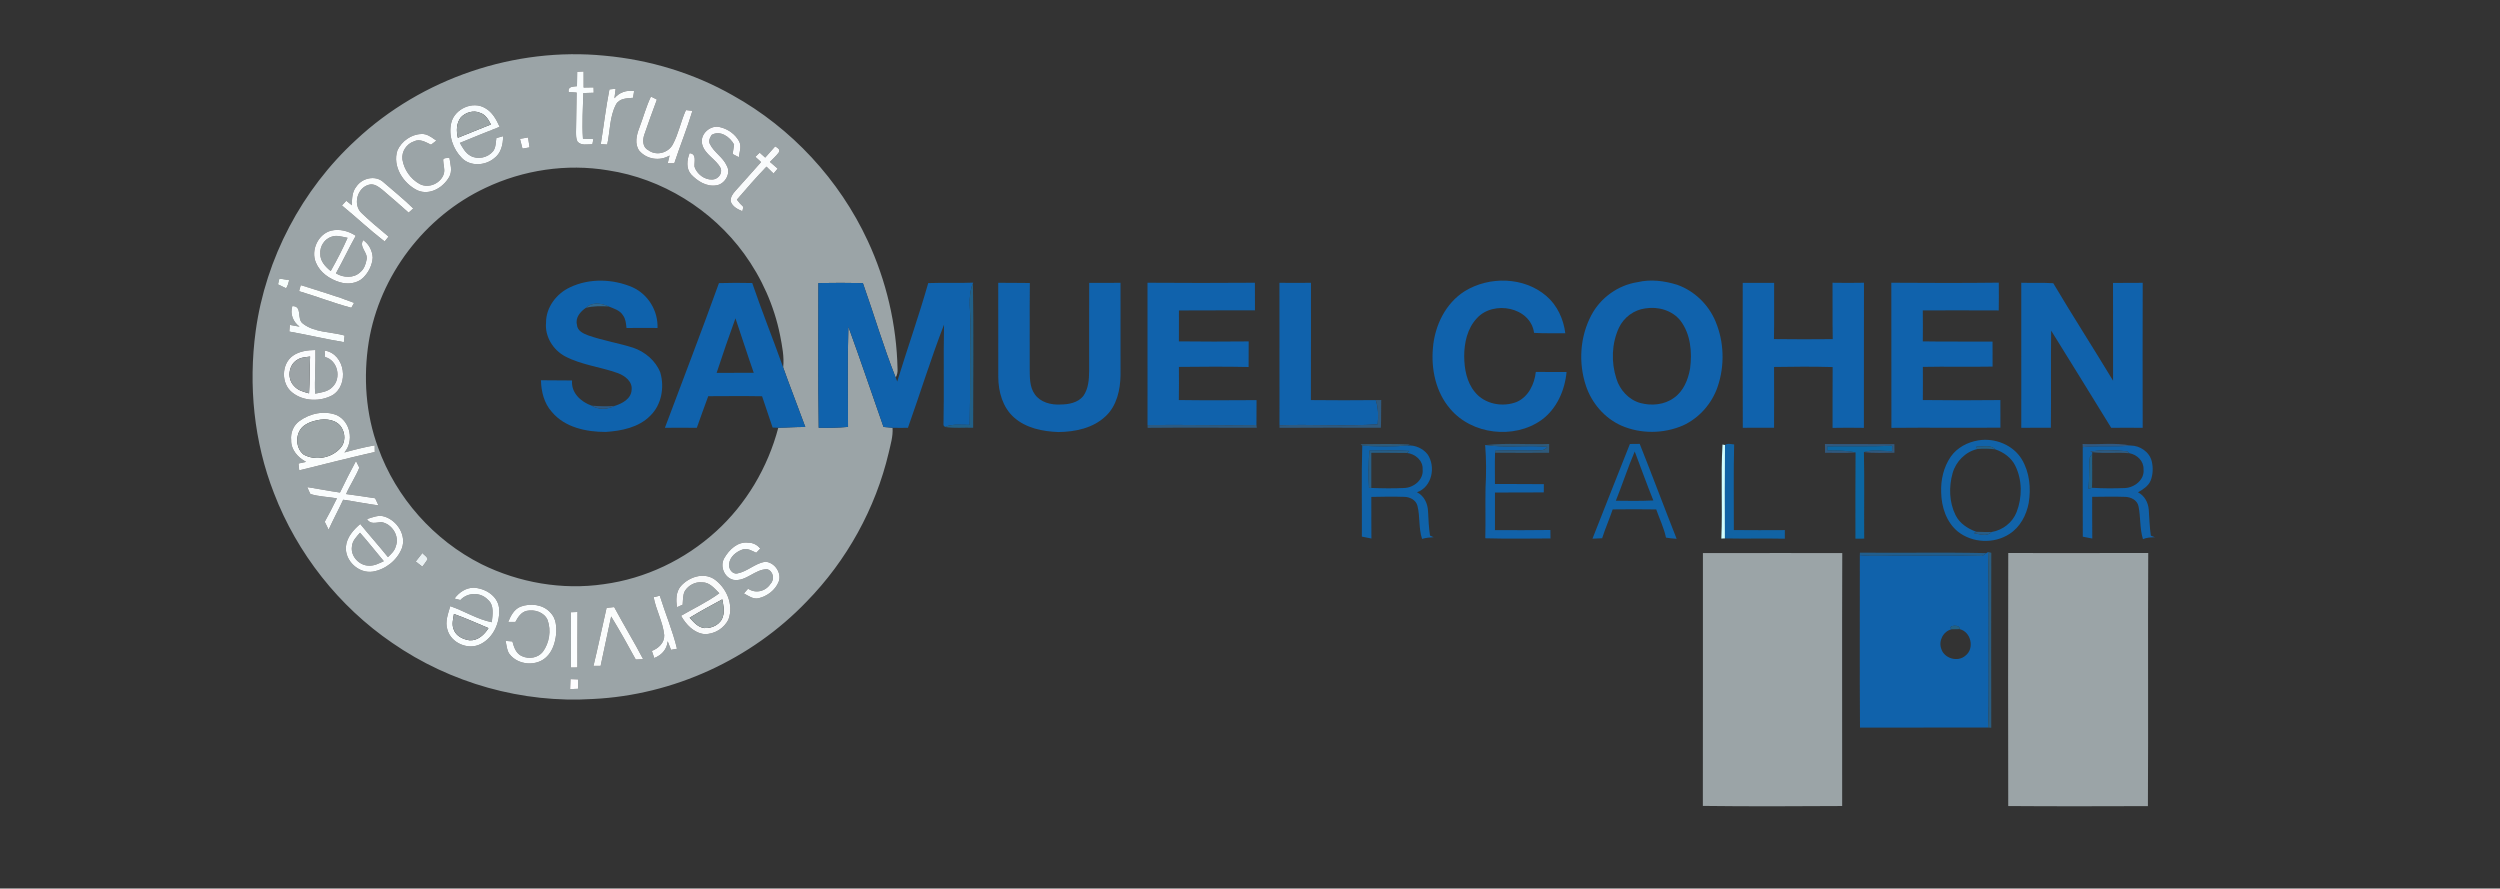 <?xml version="1.0" encoding="UTF-8" ?>
<!DOCTYPE svg PUBLIC "-//W3C//DTD SVG 1.1//EN" "http://www.w3.org/Graphics/SVG/1.1/DTD/svg11.dtd">
<svg width="1193pt" height="424pt" viewBox="0 0 1193 424" version="1.1" xmlns="http://www.w3.org/2000/svg">
<rect x="0" y="0" width="1193" height="424" fill="#333333" stroke="none"/>
<g id="#ffffffff">
</g>
<g id="#9ba4a7ff">
<path fill="#9ba4a7" opacity="1.00" d=" M 169.83 66.83 C 201.33 37.36 245.67 22.33 288.60 26.58 C 309.97 28.54 330.99 34.88 349.66 45.50 C 377.72 61.09 400.55 85.79 414.07 114.89 C 422.98 134.02 427.87 154.99 428.31 176.09 C 428.42 177.53 428.13 178.90 427.43 180.18 C 421.53 165.41 417.09 150.09 411.77 135.09 C 404.69 134.94 397.61 134.95 390.53 135.08 C 390.58 158.10 390.30 181.12 390.69 204.13 C 395.35 204.24 400.03 204.15 404.68 203.72 C 404.69 187.79 404.35 171.85 404.86 155.93 C 410.64 171.79 416.02 187.80 421.61 203.74 C 423.04 203.88 424.47 204.03 425.92 204.13 C 426.22 208.22 424.96 212.15 424.08 216.09 C 417.79 242.70 404.08 267.49 384.97 287.03 C 358.51 314.66 321.29 331.69 283.06 333.55 C 249.31 335.69 214.95 326.02 187.15 306.77 C 161.70 289.37 141.77 264.10 130.73 235.31 C 121.16 210.83 118.49 183.91 122.02 157.93 C 126.79 123.25 144.07 90.51 169.83 66.83 M 275.44 34.26 C 275.43 36.55 275.39 38.84 275.34 41.12 C 273.44 41.39 270.87 41.17 271.35 43.90 C 272.31 43.97 274.22 44.11 275.17 44.18 C 275.07 50.45 275.01 56.72 274.88 62.99 C 274.90 64.51 274.84 66.13 275.54 67.53 C 277.33 69.63 280.30 68.82 282.69 68.83 C 282.81 68.21 283.04 66.98 283.16 66.36 C 281.50 66.31 279.84 66.26 278.19 66.19 C 277.68 58.93 278.20 51.67 278.36 44.41 C 280.01 44.36 281.67 44.31 283.33 44.26 C 283.31 43.62 283.27 42.33 283.26 41.69 C 281.67 41.71 280.09 41.74 278.51 41.77 C 278.54 39.21 278.54 36.66 278.50 34.10 C 277.74 34.14 276.21 34.22 275.44 34.26 M 290.82 42.66 C 289.10 51.31 288.10 60.09 286.69 68.79 C 287.46 68.83 289.00 68.93 289.77 68.98 C 291.15 62.67 290.88 55.83 293.89 49.99 C 295.44 46.88 299.10 46.93 302.08 46.67 C 302.21 45.87 302.47 44.27 302.60 43.47 C 299.00 42.89 295.51 44.05 293.20 46.91 C 293.40 45.39 293.60 43.87 293.79 42.35 C 293.05 42.42 291.56 42.58 290.82 42.66 M 305.04 61.10 C 303.73 64.51 302.72 68.76 305.08 71.96 C 308.64 76.07 314.83 77.01 319.52 74.21 C 319.30 75.13 318.85 76.98 318.63 77.91 C 319.42 77.91 320.99 77.92 321.77 77.92 C 324.54 69.53 327.89 61.34 330.43 52.88 C 329.65 52.79 328.10 52.61 327.32 52.53 C 324.88 57.89 323.81 63.83 321.00 69.03 C 318.74 73.06 313.07 74.52 309.33 71.62 C 306.63 70.32 306.60 66.85 307.43 64.37 C 309.33 58.71 311.43 53.12 313.48 47.52 C 312.77 47.16 311.34 46.44 310.63 46.08 C 308.30 50.90 306.97 56.12 305.04 61.10 M 215.36 58.53 C 213.89 64.54 216.10 71.10 220.41 75.42 C 224.40 79.48 231.40 79.11 235.66 75.65 C 239.09 73.29 240.11 68.92 240.07 64.98 C 239.00 65.28 237.93 65.57 236.87 65.88 C 236.54 68.00 236.66 70.39 235.29 72.18 C 232.76 75.25 227.99 76.33 224.49 74.33 C 222.08 73.01 220.77 70.48 219.45 68.19 C 225.78 65.63 232.06 62.97 238.43 60.52 C 236.88 57.09 234.96 53.48 231.54 51.60 C 225.64 48.00 216.98 51.92 215.36 58.53 M 335.11 68.98 C 336.39 73.80 341.67 75.90 343.85 80.19 C 344.96 82.85 342.55 85.65 339.86 85.68 C 336.18 85.83 332.56 83.05 331.43 79.59 C 331.22 77.17 332.58 73.44 329.07 73.08 C 327.79 76.31 327.33 80.38 329.77 83.20 C 332.82 86.46 337.25 89.26 341.90 88.44 C 345.91 87.87 348.93 82.78 346.83 79.12 C 345.06 75.06 340.82 72.82 338.87 68.90 C 337.89 67.39 338.78 65.68 339.63 64.36 C 343.72 62.01 348.34 65.35 350.30 68.97 C 350.07 70.48 349.85 71.99 349.63 73.50 C 350.60 74.01 351.57 74.52 352.55 75.02 C 352.90 72.54 353.98 69.80 352.70 67.41 C 350.88 64.09 347.56 61.67 343.91 60.76 C 339.19 59.19 333.68 64.04 335.11 68.98 M 189.67 71.71 C 187.11 79.33 192.44 87.60 199.26 90.87 C 205.10 93.37 211.47 89.53 214.37 84.44 C 216.01 81.56 214.89 78.23 214.45 75.19 C 213.54 75.61 211.84 75.10 211.47 76.23 C 211.51 78.42 212.36 80.60 211.84 82.78 C 210.49 87.44 204.59 90.15 200.25 87.79 C 195.92 85.44 192.80 80.93 192.03 76.08 C 191.56 72.33 194.01 68.63 197.57 67.46 C 200.36 66.03 203.20 67.89 205.69 69.05 C 206.54 68.41 207.39 67.76 208.24 67.11 C 206.06 65.65 203.83 63.71 201.02 63.95 C 196.23 64.08 191.63 67.39 189.67 71.71 M 248.14 66.25 C 248.54 67.81 248.93 69.36 249.33 70.92 C 250.45 70.72 251.58 70.53 252.71 70.34 C 252.47 68.76 252.23 67.17 251.99 65.59 C 250.70 65.81 249.42 66.03 248.14 66.25 M 365.16 75.20 C 364.27 74.42 363.39 73.63 362.51 72.85 C 361.99 73.34 360.96 74.33 360.44 74.83 C 361.35 75.67 362.26 76.50 363.18 77.34 C 359.14 81.94 355.03 86.47 350.96 91.03 C 349.70 92.42 348.48 94.12 348.68 96.10 C 349.48 98.62 352.01 99.85 354.26 100.81 C 354.38 100.29 354.62 99.26 354.74 98.74 C 353.60 97.68 352.54 96.54 351.64 95.28 C 356.22 89.92 360.89 84.63 365.76 79.52 C 366.88 80.62 368.01 81.72 369.14 82.83 C 369.79 82.04 370.45 81.25 371.11 80.46 C 369.87 79.40 368.64 78.34 367.41 77.27 C 368.85 75.79 370.41 74.41 371.65 72.74 C 372.49 71.20 370.99 70.54 369.91 69.84 C 368.35 71.66 366.76 73.44 365.16 75.20 M 231.63 89.67 C 202.70 103.24 181.17 131.49 175.98 163.05 C 173.30 179.91 174.49 197.54 180.44 213.62 C 189.01 237.53 207.09 257.82 229.77 269.23 C 247.71 278.08 268.33 281.68 288.16 278.77 C 307.99 276.11 326.83 267.12 341.61 253.66 C 356.11 240.54 366.42 223.01 371.40 204.13 C 375.70 204.09 380.00 203.69 384.30 203.77 C 380.68 193.84 376.78 184.00 373.26 174.03 L 373.74 175.33 C 374.28 170.19 373.23 165.10 372.27 160.08 C 369.48 145.99 363.48 132.60 355.04 121.00 C 339.72 99.97 315.89 85.19 290.13 81.28 C 270.39 77.98 249.68 81.09 231.63 89.67 M 170.07 89.01 C 168.00 91.52 167.95 94.86 167.91 97.95 C 167.02 97.23 166.13 96.51 165.24 95.80 C 164.72 96.36 163.70 97.49 163.18 98.05 C 170.05 103.70 176.52 109.81 183.56 115.25 C 184.02 114.66 184.95 113.49 185.41 112.90 C 181.01 109.21 176.56 105.55 172.43 101.56 C 168.35 97.53 170.50 89.59 176.02 88.16 C 178.50 87.40 180.70 89.19 182.52 90.61 C 186.75 94.15 190.86 97.82 194.99 101.47 C 195.55 100.98 196.66 99.98 197.21 99.48 C 192.70 95.04 187.73 91.09 182.97 86.93 C 179.17 83.44 172.82 84.93 170.07 89.01 M 150.73 125.27 C 152.67 130.06 157.31 133.21 162.11 134.67 C 165.93 135.83 170.51 135.35 173.43 132.43 C 175.91 129.91 177.62 126.51 177.85 122.96 C 177.71 119.66 176.07 116.46 173.33 114.58 C 171.15 117.93 175.76 120.51 174.92 123.93 C 174.53 126.14 173.71 128.42 171.92 129.87 C 168.84 132.87 163.78 132.59 160.31 130.43 C 163.61 124.53 166.46 118.40 169.77 112.51 C 166.37 110.23 162.04 109.11 158.00 110.06 C 151.77 111.70 148.23 119.40 150.73 125.27 M 133.32 132.96 C 133.15 133.65 132.82 135.02 132.66 135.70 C 133.95 136.32 135.25 136.95 136.55 137.58 C 137.29 136.39 137.69 135.05 138.01 133.70 C 136.45 133.45 134.88 133.20 133.32 132.96 M 143.52 136.06 C 143.32 136.78 142.92 138.23 142.72 138.95 C 151.08 141.43 159.23 144.64 167.66 146.87 C 167.99 146.28 168.65 145.11 168.98 144.52 C 160.64 141.29 152.03 138.80 143.52 136.06 M 142.96 155.89 C 141.42 155.60 139.87 155.32 138.33 155.04 C 138.26 155.84 138.12 157.43 138.05 158.22 C 146.76 159.76 155.37 161.82 164.09 163.28 C 164.18 162.49 164.35 160.90 164.44 160.11 C 157.87 158.27 150.23 158.78 144.62 154.48 C 141.34 152.25 144.61 146.08 139.51 146.05 C 138.31 149.84 139.84 153.60 142.96 155.89 M 139.73 169.78 C 134.14 173.78 134.10 183.27 139.57 187.40 C 144.89 191.58 152.74 191.75 158.60 188.62 C 166.76 183.73 164.79 168.84 154.92 167.27 C 154.97 168.05 155.07 169.61 155.12 170.38 C 161.17 171.93 163.05 180.48 158.65 184.66 C 156.52 186.96 153.27 187.28 150.37 187.85 C 150.05 180.90 150.70 173.96 150.51 167.02 C 146.78 167.08 142.86 167.57 139.73 169.78 M 142.87 200.93 C 139.99 202.99 138.58 206.56 138.95 210.05 C 138.80 214.63 142.21 218.38 146.05 220.39 C 145.15 220.59 143.34 220.99 142.44 221.19 C 142.53 222.00 142.70 223.64 142.79 224.45 C 154.80 221.50 166.78 218.43 178.84 215.69 C 178.83 214.90 178.81 213.31 178.80 212.52 C 173.92 213.36 169.11 214.59 164.34 215.93 C 169.02 210.54 167.23 201.22 160.78 198.14 C 154.89 195.74 147.88 197.23 142.87 200.93 M 162.23 235.04 C 157.01 234.30 151.84 233.24 146.63 232.44 C 147.10 233.55 147.51 234.70 148.13 235.75 C 152.23 237.01 156.57 237.08 160.78 237.80 C 158.93 241.58 157.00 245.32 154.96 249.00 C 155.58 250.26 156.20 251.52 156.82 252.79 C 158.99 247.95 161.54 243.29 163.77 238.47 C 169.40 239.28 174.98 240.45 180.63 241.17 C 180.10 240.04 179.56 238.90 179.02 237.77 C 174.40 237.08 169.79 236.35 165.16 235.76 C 167.02 231.44 169.72 227.54 171.47 223.17 C 171.08 222.37 170.28 220.77 169.88 219.97 C 167.20 224.92 164.68 229.97 162.23 235.04 M 175.13 247.70 C 176.71 250.37 179.42 249.36 181.90 249.13 C 187.04 249.91 190.84 255.82 188.84 260.77 C 188.32 262.90 186.62 264.37 185.13 265.85 C 180.82 260.49 176.24 255.37 171.90 250.05 C 168.64 252.86 165.43 256.40 165.07 260.91 C 164.55 267.67 171.19 273.79 177.89 272.78 C 183.97 271.77 189.49 267.41 191.76 261.67 C 194.05 255.46 189.57 248.47 183.57 246.54 C 180.71 245.57 177.82 246.84 175.13 247.70 M 345.59 266.38 C 343.39 270.28 345.70 275.82 350.12 276.73 C 356.09 277.58 360.25 271.58 366.10 271.63 C 369.02 272.49 369.76 276.47 367.70 278.59 C 365.38 282.20 360.58 283.40 356.99 280.92 C 356.49 281.48 355.49 282.61 354.99 283.18 C 357.15 284.33 359.39 286.08 362.02 285.48 C 366.13 284.49 369.94 281.65 371.57 277.67 C 373.20 273.39 369.62 268.26 365.13 268.05 C 360.27 268.85 356.62 272.76 351.81 273.66 C 349.32 274.09 347.55 271.23 347.94 269.00 C 348.35 265.68 351.25 263.35 354.22 262.27 C 356.57 261.33 358.81 262.88 360.88 263.79 C 361.36 263.30 362.32 262.30 362.80 261.80 C 361.41 260.02 359.31 258.93 357.04 258.97 C 351.98 258.32 347.89 262.34 345.59 266.38 M 198.38 267.95 C 199.43 268.77 200.48 269.60 201.53 270.43 C 202.40 269.26 203.32 268.13 204.06 266.89 C 203.85 265.56 202.33 264.90 201.57 263.89 C 200.50 265.24 199.44 266.59 198.38 267.95 M 324.83 279.76 C 322.49 282.54 322.59 286.34 323.02 289.74 C 323.93 289.35 324.84 288.96 325.75 288.58 C 325.99 286.37 325.75 283.98 326.85 281.97 C 328.58 279.26 331.82 277.53 335.06 277.89 C 338.60 277.81 340.98 280.83 343.25 283.11 C 337.54 287.28 331.10 290.30 324.99 293.84 C 327.35 298.02 331.06 302.02 336.08 302.60 C 340.84 302.77 345.63 299.85 347.64 295.53 C 350.25 288.53 346.64 280.30 340.65 276.25 C 335.44 273.01 328.61 275.45 324.83 279.76 M 216.89 285.63 C 217.58 285.81 218.98 286.16 219.68 286.34 C 223.19 282.60 229.24 282.46 232.81 286.18 C 235.96 288.86 235.05 293.33 234.69 296.93 C 227.71 295.55 221.57 291.54 214.86 289.26 C 213.84 292.85 212.29 296.66 213.49 300.42 C 215.21 306.89 223.48 310.41 229.39 307.33 C 235.62 304.24 238.84 296.66 238.13 289.95 C 237.32 284.17 231.41 280.70 225.99 280.45 C 222.26 280.48 219.02 282.71 216.89 285.63 M 311.91 284.95 C 313.05 291.13 316.33 296.76 316.97 303.05 C 317.15 306.69 314.23 309.41 311.07 310.61 C 311.45 311.74 311.82 312.88 312.21 314.01 C 315.70 312.66 318.30 309.87 318.62 306.01 C 319.13 307.38 319.67 308.74 320.21 310.11 C 320.92 309.97 322.35 309.70 323.07 309.57 C 320.98 300.94 317.49 292.72 314.85 284.26 C 313.86 284.49 312.88 284.72 311.91 284.95 M 248.37 289.50 C 245.30 290.77 243.69 293.86 242.52 296.78 C 243.38 296.78 245.09 296.79 245.94 296.80 C 247.14 294.55 248.66 292.12 251.33 291.50 C 255.08 290.68 259.73 292.14 261.32 295.90 C 263.09 300.92 262.17 306.76 259.03 311.05 C 256.70 313.97 252.45 314.65 249.13 313.13 C 246.27 311.98 245.24 308.81 244.52 306.09 C 243.71 306.02 242.09 305.90 241.28 305.83 C 241.75 307.90 241.80 310.19 243.03 311.99 C 247.11 317.55 256.37 318.23 261.11 313.17 C 263.76 310.45 264.92 306.60 265.35 302.91 C 265.69 299.24 265.42 295.04 262.64 292.31 C 259.16 288.39 253.09 287.73 248.37 289.50 M 289.46 290.09 C 287.34 299.30 285.43 308.57 283.21 317.77 C 284.34 317.75 285.48 317.74 286.62 317.74 C 288.34 309.89 289.96 302.03 291.64 294.18 C 295.73 300.91 299.62 307.78 303.37 314.72 C 304.55 314.67 305.73 314.62 306.92 314.57 C 302.53 306.15 297.55 298.06 293.09 289.69 C 291.88 289.81 290.67 289.95 289.46 290.09 M 272.37 292.16 C 272.58 300.95 272.42 309.76 272.44 318.56 C 273.46 318.54 274.49 318.53 275.53 318.52 C 275.58 309.69 275.48 300.87 275.59 292.04 C 274.51 292.07 273.44 292.11 272.37 292.16 M 272.24 324.08 C 272.18 325.66 272.12 327.26 272.07 328.85 C 273.34 328.79 274.62 328.74 275.89 328.69 C 275.86 327.19 275.83 325.69 275.81 324.20 C 274.62 324.15 273.43 324.11 272.24 324.08 Z" />
<path fill="#9ba4a7" opacity="1.00" d=" M 167.93 260.89 C 168.07 258.16 170.10 256.14 171.80 254.22 C 175.74 258.61 179.33 263.29 183.15 267.79 C 180.89 268.83 178.55 270.09 175.98 269.93 C 171.44 269.88 167.28 265.48 167.93 260.89 Z" />
<path fill="#9ba4a7" opacity="1.00" d=" M 812.63 263.93 C 834.80 263.87 856.96 263.94 879.13 263.91 C 878.98 304.15 879.11 344.39 879.08 384.63 C 856.92 384.75 834.76 384.87 812.60 384.58 C 812.67 344.36 812.60 304.15 812.63 263.93 Z" />
<path fill="#9ba4a7" opacity="1.00" d=" M 958.34 263.90 C 980.60 263.90 1002.87 263.96 1025.14 263.88 C 1024.92 304.14 1025.22 344.41 1024.98 384.68 C 1002.76 384.75 980.54 384.81 958.33 384.64 C 958.23 344.39 958.27 304.15 958.34 263.90 Z" />
</g>
<g id="#f9fdfeff">
<path fill="#f9fdfe" opacity="1.00" d=" M 275.44 34.26 C 276.21 34.22 277.74 34.14 278.50 34.10 C 278.54 36.66 278.54 39.21 278.51 41.77 C 280.09 41.74 281.67 41.71 283.26 41.69 C 283.27 42.33 283.31 43.62 283.33 44.26 C 281.67 44.31 280.01 44.36 278.36 44.41 C 278.20 51.67 277.68 58.93 278.19 66.19 C 279.84 66.26 281.50 66.31 283.16 66.36 C 283.04 66.98 282.81 68.21 282.69 68.83 C 280.30 68.82 277.33 69.63 275.54 67.53 C 274.84 66.13 274.90 64.51 274.88 62.99 C 275.01 56.72 275.07 50.45 275.17 44.18 C 274.22 44.11 272.31 43.97 271.35 43.90 C 270.87 41.17 273.44 41.39 275.34 41.12 C 275.39 38.84 275.43 36.55 275.44 34.26 Z" />
<path fill="#f9fdfe" opacity="1.00" d=" M 216.89 285.63 C 219.02 282.71 222.26 280.48 225.99 280.45 C 231.41 280.70 237.32 284.17 238.13 289.95 C 238.84 296.66 235.62 304.24 229.39 307.33 C 223.48 310.41 215.21 306.89 213.49 300.42 C 212.29 296.66 213.84 292.85 214.86 289.26 C 221.57 291.54 227.71 295.55 234.69 296.93 C 235.05 293.33 235.96 288.86 232.81 286.18 C 229.24 282.46 223.19 282.60 219.68 286.34 C 218.98 286.16 217.58 285.81 216.89 285.63 M 216.62 292.98 C 216.24 295.43 215.48 298.06 216.54 300.45 C 217.64 303.58 221.04 305.12 224.11 305.56 C 228.04 305.76 231.16 302.87 233.09 299.73 C 227.62 297.43 222.20 294.99 216.62 292.98 Z" />
</g>
<g id="#fafdfdff">
<path fill="#fafdfd" opacity="1.00" d=" M 290.82 42.66 C 291.56 42.58 293.05 42.42 293.79 42.35 C 293.60 43.87 293.40 45.39 293.20 46.91 C 295.51 44.05 299.00 42.89 302.60 43.47 C 302.47 44.27 302.21 45.87 302.08 46.67 C 299.10 46.93 295.44 46.88 293.89 49.99 C 290.88 55.83 291.15 62.67 289.77 68.98 C 289.00 68.93 287.46 68.83 286.69 68.79 C 288.10 60.09 289.10 51.31 290.82 42.66 Z" />
<path fill="#fafdfd" opacity="1.00" d=" M 142.87 200.93 C 147.88 197.23 154.89 195.74 160.78 198.14 C 167.23 201.22 169.02 210.54 164.34 215.93 C 169.11 214.59 173.92 213.36 178.80 212.52 C 178.81 213.31 178.83 214.90 178.84 215.69 C 166.78 218.43 154.80 221.50 142.79 224.45 C 142.70 223.64 142.53 222.00 142.44 221.19 C 143.34 220.99 145.15 220.59 146.05 220.39 C 142.21 218.38 138.80 214.63 138.95 210.05 C 138.58 206.56 139.99 202.99 142.87 200.93 M 151.44 200.53 C 149.44 200.97 147.43 201.54 145.72 202.69 C 140.85 205.60 140.50 213.52 144.96 216.96 C 150.66 220.04 158.46 218.55 162.63 213.59 C 164.88 210.89 164.79 206.89 162.96 203.99 C 160.61 200.21 155.43 199.61 151.44 200.53 Z" />
</g>
<g id="#fbfcfdff">
<path fill="#fbfcfd" opacity="1.00" d=" M 305.04 61.10 C 306.97 56.12 308.30 50.90 310.63 46.08 C 311.34 46.44 312.77 47.16 313.48 47.52 C 311.43 53.12 309.33 58.71 307.43 64.37 C 306.60 66.85 306.63 70.32 309.33 71.62 C 313.07 74.52 318.74 73.06 321.00 69.03 C 323.81 63.83 324.88 57.89 327.32 52.53 C 328.10 52.61 329.65 52.79 330.43 52.88 C 327.89 61.34 324.54 69.53 321.77 77.92 C 320.99 77.92 319.42 77.91 318.63 77.91 C 318.85 76.98 319.30 75.13 319.52 74.21 C 314.83 77.01 308.64 76.07 305.08 71.96 C 302.72 68.76 303.73 64.51 305.04 61.10 Z" />
</g>
<g id="#f7fbfdff">
<path fill="#f7fbfd" opacity="1.00" d=" M 215.36 58.53 C 216.98 51.92 225.64 48.00 231.54 51.60 C 234.96 53.48 236.88 57.09 238.43 60.52 C 232.06 62.97 225.78 65.63 219.45 68.19 C 220.77 70.48 222.08 73.01 224.49 74.33 C 227.99 76.33 232.76 75.25 235.29 72.18 C 236.66 70.39 236.54 68.00 236.87 65.88 C 237.93 65.57 239.00 65.28 240.07 64.98 C 240.11 68.92 239.09 73.29 235.66 75.65 C 231.40 79.11 224.40 79.48 220.41 75.42 C 216.10 71.10 213.89 64.54 215.36 58.53 M 219.97 55.95 C 217.75 58.71 217.70 62.45 218.48 65.75 C 223.72 63.58 229.02 61.54 234.27 59.38 C 233.08 57.12 231.70 54.63 229.08 53.85 C 226.00 52.46 222.25 53.61 219.97 55.95 Z" />
</g>
<g id="#9ba4a6ff">
<path fill="#9ba4a6" opacity="1.00" d=" M 219.97 55.95 C 222.25 53.61 226.00 52.46 229.08 53.85 C 231.70 54.63 233.08 57.12 234.27 59.38 C 229.02 61.54 223.72 63.58 218.48 65.75 C 217.70 62.45 217.75 58.71 219.97 55.95 Z" />
<path fill="#9ba4a6" opacity="1.00" d=" M 152.83 121.01 C 152.61 117.58 154.78 114.14 158.06 113.02 C 160.61 112.02 163.31 113.01 165.86 113.48 C 163.47 118.91 160.73 124.17 157.82 129.33 C 155.26 127.29 152.69 124.51 152.83 121.01 Z" />
<path fill="#9ba4a6" opacity="1.00" d=" M 151.44 200.53 C 155.43 199.61 160.61 200.21 162.96 203.99 C 164.79 206.89 164.88 210.89 162.63 213.59 C 158.46 218.55 150.66 220.04 144.96 216.96 C 140.50 213.52 140.85 205.60 145.72 202.69 C 147.43 201.54 149.44 200.97 151.44 200.53 Z" />
</g>
<g id="#fbfcfeff">
<path fill="#fbfcfe" opacity="1.00" d=" M 335.11 68.98 C 333.68 64.04 339.19 59.19 343.91 60.76 C 347.56 61.67 350.88 64.09 352.70 67.41 C 353.98 69.80 352.90 72.54 352.55 75.02 C 351.57 74.52 350.60 74.01 349.63 73.50 C 349.85 71.99 350.07 70.48 350.30 68.97 C 348.34 65.35 343.72 62.01 339.63 64.36 C 338.78 65.68 337.89 67.39 338.87 68.90 C 340.82 72.82 345.06 75.06 346.83 79.12 C 348.93 82.78 345.91 87.87 341.90 88.44 C 337.25 89.26 332.82 86.46 329.77 83.20 C 327.33 80.38 327.79 76.31 329.07 73.08 C 332.58 73.44 331.22 77.17 331.43 79.59 C 332.56 83.05 336.18 85.83 339.86 85.68 C 342.55 85.65 344.96 82.85 343.85 80.19 C 341.67 75.90 336.39 73.80 335.11 68.98 Z" />
</g>
<g id="#fafcfdff">
<path fill="#fafcfd" opacity="1.00" d=" M 189.67 71.71 C 191.63 67.39 196.23 64.08 201.02 63.95 C 203.83 63.71 206.06 65.65 208.24 67.11 C 207.39 67.76 206.54 68.41 205.69 69.05 C 203.20 67.89 200.36 66.03 197.57 67.46 C 194.01 68.63 191.56 72.33 192.03 76.08 C 192.80 80.93 195.92 85.44 200.25 87.79 C 204.59 90.15 210.49 87.44 211.84 82.78 C 212.36 80.60 211.51 78.42 211.47 76.23 C 211.84 75.10 213.54 75.61 214.45 75.19 C 214.89 78.23 216.01 81.56 214.37 84.44 C 211.47 89.53 205.10 93.37 199.26 90.87 C 192.44 87.60 187.11 79.33 189.67 71.71 Z" />
<path fill="#fafcfd" opacity="1.00" d=" M 150.73 125.27 C 148.23 119.40 151.77 111.70 158.00 110.06 C 162.04 109.11 166.37 110.23 169.77 112.51 C 166.46 118.40 163.61 124.53 160.31 130.43 C 163.78 132.59 168.84 132.87 171.92 129.87 C 173.71 128.42 174.53 126.14 174.92 123.93 C 175.76 120.51 171.15 117.93 173.33 114.58 C 176.07 116.46 177.71 119.66 177.85 122.96 C 177.62 126.51 175.91 129.91 173.43 132.43 C 170.51 135.35 165.93 135.83 162.11 134.67 C 157.31 133.21 152.67 130.06 150.73 125.27 M 152.83 121.01 C 152.69 124.51 155.26 127.29 157.82 129.33 C 160.73 124.17 163.47 118.91 165.86 113.48 C 163.31 113.01 160.61 112.02 158.06 113.02 C 154.78 114.14 152.61 117.58 152.83 121.01 Z" />
</g>
<g id="#fcfdffff">
<path fill="#fcfdff" opacity="1.00" d=" M 248.14 66.25 C 249.42 66.03 250.70 65.81 251.99 65.59 C 252.23 67.17 252.47 68.76 252.71 70.34 C 251.58 70.53 250.45 70.72 249.33 70.92 C 248.93 69.36 248.54 67.81 248.14 66.25 Z" />
</g>
<g id="#f9fbfcff">
<path fill="#f9fbfc" opacity="1.00" d=" M 365.16 75.20 C 366.76 73.44 368.35 71.66 369.91 69.84 C 370.99 70.54 372.49 71.20 371.65 72.74 C 370.41 74.41 368.85 75.79 367.41 77.27 C 368.64 78.34 369.87 79.40 371.11 80.46 C 370.45 81.25 369.79 82.04 369.14 82.83 C 368.01 81.72 366.88 80.62 365.76 79.52 C 360.89 84.63 356.22 89.92 351.64 95.28 C 352.54 96.54 353.60 97.68 354.74 98.74 C 354.62 99.26 354.38 100.29 354.26 100.81 C 352.01 99.85 349.48 98.62 348.68 96.10 C 348.48 94.12 349.70 92.42 350.96 91.03 C 355.03 86.47 359.14 81.94 363.18 77.34 C 362.26 76.50 361.35 75.67 360.44 74.83 C 360.96 74.33 361.99 73.34 362.51 72.85 C 363.39 73.63 364.27 74.42 365.16 75.20 Z" />
</g>
<g id="#fbfdfdff">
<path fill="#fbfdfd" opacity="1.00" d=" M 170.07 89.01 C 172.82 84.93 179.17 83.44 182.97 86.93 C 187.73 91.09 192.70 95.04 197.21 99.48 C 196.66 99.98 195.55 100.98 194.99 101.47 C 190.86 97.82 186.75 94.15 182.52 90.61 C 180.70 89.19 178.50 87.40 176.02 88.16 C 170.50 89.59 168.35 97.53 172.43 101.56 C 176.56 105.55 181.01 109.21 185.41 112.90 C 184.95 113.49 184.02 114.66 183.56 115.25 C 176.52 109.81 170.05 103.70 163.18 98.05 C 163.70 97.49 164.72 96.36 165.24 95.80 C 166.13 96.51 167.02 97.23 167.91 97.95 C 167.95 94.86 168.00 91.52 170.07 89.01 Z" />
</g>
<g id="#f6fefcff">
<path fill="#f6fefc" opacity="1.00" d=" M 133.32 132.96 C 134.88 133.20 136.45 133.45 138.01 133.70 C 137.69 135.05 137.29 136.39 136.55 137.58 C 135.25 136.95 133.95 136.32 132.66 135.70 C 132.82 135.02 133.15 133.65 133.32 132.96 Z" />
</g>
<g id="#0f62acff">
<path fill="#0f62ac" opacity="1.00" d=" M 272.02 137.10 C 281.36 132.67 292.54 133.06 301.92 137.12 C 309.34 140.52 314.07 148.36 313.77 156.51 C 308.83 156.49 303.89 156.46 298.96 156.52 C 298.74 154.45 298.59 152.26 297.32 150.52 C 295.85 148.06 292.94 147.26 290.45 146.24 C 286.95 144.63 282.56 143.99 279.55 146.91 C 276.97 148.71 274.48 151.51 275.31 154.91 C 275.45 157.91 278.43 159.22 280.85 160.11 C 287.80 162.52 295.10 163.70 302.11 165.92 C 307.80 167.85 312.90 172.13 315.11 177.80 C 317.14 184.84 315.71 193.13 310.34 198.36 C 304.80 204.00 296.64 205.61 289.05 206.12 C 279.81 206.13 269.59 204.02 263.37 196.60 C 259.64 192.48 258.28 186.90 258.14 181.46 C 263.09 181.51 268.04 181.50 272.99 181.56 C 272.45 187.43 277.20 191.78 282.31 193.57 C 285.69 195.64 289.87 195.41 293.35 193.69 C 296.97 192.55 301.18 190.34 301.41 186.05 C 301.87 182.05 298.21 179.31 294.89 178.07 C 286.65 175.08 277.64 174.21 269.80 170.12 C 263.97 167.07 259.94 160.64 260.57 153.97 C 260.53 146.65 265.56 140.11 272.02 137.10 Z" />
</g>
<g id="#1062acff">
<path fill="#1062ac" opacity="1.00" d=" M 699.00 138.93 C 710.72 131.73 727.25 132.09 737.86 141.20 C 743.13 145.68 746.11 152.27 746.97 159.04 C 742.00 158.97 737.03 159.15 732.06 158.85 C 730.39 146.49 712.61 143.16 704.77 151.86 C 704.75 151.88 704.70 151.94 704.67 151.96 C 700.20 156.78 698.70 163.63 698.72 170.03 C 698.76 176.02 699.89 182.42 703.86 187.14 C 708.48 192.86 717.03 194.45 723.73 191.82 C 729.36 189.39 732.25 183.31 732.89 177.49 C 737.78 177.52 742.67 177.50 747.56 177.53 C 746.74 186.34 742.84 195.17 735.55 200.46 C 722.45 209.72 702.34 207.43 691.99 195.05 C 685.18 187.15 682.86 176.19 683.80 165.99 C 684.66 155.38 689.80 144.71 699.00 138.93 Z" />
<path fill="#1062ac" opacity="1.00" d=" M 781.48 134.64 C 787.70 133.16 794.20 134.01 800.24 135.86 C 808.49 138.74 815.27 145.29 818.63 153.33 C 822.77 163.11 823.09 174.44 819.68 184.49 C 816.94 192.56 810.90 199.47 803.12 203.03 C 793.87 207.03 783.00 207.14 773.73 203.11 C 765.72 199.56 759.59 192.40 756.82 184.14 C 753.16 173.20 753.94 160.70 759.36 150.46 C 763.72 142.12 772.16 136.04 781.48 134.64 M 785.16 147.17 C 779.72 147.85 774.85 151.48 772.54 156.43 C 769.07 163.94 768.80 172.81 771.32 180.64 C 772.95 186.06 777.21 190.77 782.74 192.31 C 788.10 193.75 794.27 193.22 798.83 189.84 C 803.39 186.67 805.58 181.14 806.51 175.85 C 807.53 168.09 806.80 159.50 801.94 153.05 C 798.03 148.09 791.25 146.17 785.16 147.17 Z" />
<path fill="#1062ac" opacity="1.00" d=" M 343.08 135.10 C 348.38 134.95 353.68 134.94 358.97 135.06 C 363.43 148.15 368.59 161.01 373.26 174.03 C 376.78 184.00 380.68 193.84 384.30 203.77 C 380.00 203.69 375.70 204.09 371.40 204.13 C 370.72 204.10 369.37 204.05 368.69 204.03 C 367.02 199.05 365.34 194.07 363.66 189.09 C 355.09 188.94 346.53 189.03 337.97 189.06 C 336.17 194.10 334.26 199.10 332.52 204.16 C 327.44 204.08 322.37 204.09 317.29 204.15 C 325.92 181.14 334.75 158.21 343.08 135.10 M 350.96 151.89 C 347.82 160.52 344.85 169.22 341.97 177.94 C 347.87 177.89 353.78 177.92 359.69 177.89 C 356.65 169.26 353.92 160.54 350.96 151.89 Z" />
<path fill="#1062ac" opacity="1.00" d=" M 390.53 135.08 C 397.61 134.95 404.69 134.94 411.77 135.09 C 417.09 150.09 421.53 165.41 427.43 180.18 C 427.66 180.81 427.91 181.45 428.15 182.09 C 432.96 166.39 438.45 150.88 442.95 135.09 C 450.10 134.82 457.26 135.19 464.41 134.87 L 464.28 135.22 C 461.52 141.80 463.37 149.09 463.06 155.99 C 462.80 171.58 463.08 187.17 462.73 202.76 C 458.79 202.83 454.66 202.12 450.93 203.75 C 450.76 203.54 450.40 203.13 450.23 202.92 C 450.58 186.93 450.15 170.91 450.49 154.92 C 444.22 171.13 439.10 187.76 433.27 204.14 C 430.81 204.14 428.37 204.25 425.92 204.13 C 424.47 204.03 423.04 203.88 421.61 203.74 C 416.02 187.80 410.64 171.79 404.86 155.93 C 404.35 171.85 404.69 187.79 404.68 203.72 C 400.03 204.15 395.35 204.24 390.69 204.13 C 390.30 181.12 390.58 158.10 390.53 135.08 Z" />
<path fill="#1062ac" opacity="1.00" d=" M 476.36 134.95 C 481.39 135.04 486.41 134.93 491.44 135.05 C 491.30 148.68 491.42 162.30 491.38 175.93 C 491.43 180.08 491.27 184.65 493.82 188.18 C 496.52 192.02 501.57 193.28 506.03 193.03 C 509.94 193.02 514.32 192.21 516.92 189.02 C 519.41 185.55 519.71 181.09 519.74 176.97 C 519.76 162.98 519.70 148.99 519.76 135.00 C 524.74 135.01 529.73 134.97 534.71 134.96 C 534.74 149.65 534.73 164.35 534.72 179.05 C 534.60 186.03 532.95 193.62 527.65 198.58 C 521.67 204.32 513.05 206.09 505.02 206.17 C 497.54 205.88 489.59 204.32 483.85 199.17 C 478.49 194.41 476.43 186.98 476.38 180.02 C 476.33 164.99 476.35 149.97 476.36 134.95 Z" />
<path fill="#1062ac" opacity="1.00" d=" M 547.59 134.92 C 564.67 135.06 581.76 135.04 598.84 134.92 C 598.87 139.31 598.85 143.71 598.87 148.10 C 586.77 148.13 574.68 148.07 562.59 148.15 C 562.60 153.06 562.61 157.98 562.57 162.90 C 573.66 163.04 584.77 163.03 595.87 162.92 C 595.85 166.99 595.86 171.06 595.83 175.13 C 584.75 174.90 573.66 174.96 562.57 175.09 C 562.60 180.36 562.64 185.63 562.54 190.90 C 574.90 191.08 587.26 191.01 599.63 190.94 C 599.57 194.90 599.60 198.86 599.57 202.82 C 582.25 203.08 564.92 202.62 547.60 202.83 C 547.59 180.19 547.61 157.56 547.59 134.92 Z" />
<path fill="#1062ac" opacity="1.00" d=" M 610.55 134.95 C 615.56 134.99 620.58 135.04 625.60 134.95 C 625.55 153.61 625.65 172.27 625.55 190.92 C 635.87 191.01 646.19 191.06 656.51 190.93 C 657.79 194.66 657.77 198.62 657.43 202.50 C 641.83 203.47 626.19 202.44 610.57 202.92 C 610.55 180.26 610.59 157.60 610.55 134.95 Z" />
<path fill="#1062ac" opacity="1.00" d=" M 831.63 135.00 C 836.62 135.01 841.62 134.95 846.62 134.99 C 846.53 143.93 846.72 152.87 846.53 161.81 C 855.88 161.95 865.23 161.91 874.58 161.83 C 874.40 152.87 874.58 143.90 874.48 134.93 C 879.48 135.00 884.48 135.05 889.49 134.92 C 889.42 158.00 889.49 181.08 889.45 204.17 C 884.46 204.11 879.48 204.06 874.50 204.18 C 874.53 194.51 874.46 184.84 874.54 175.16 C 865.22 174.89 855.90 174.95 846.58 175.12 C 846.63 184.78 846.61 194.45 846.58 204.12 C 841.60 204.12 836.63 204.08 831.66 204.14 C 831.55 181.09 831.61 158.05 831.63 135.00 Z" />
<path fill="#1062ac" opacity="1.00" d=" M 902.54 134.92 C 919.63 135.02 936.73 135.10 953.82 134.88 C 953.87 139.30 953.87 143.72 953.80 148.14 C 941.72 148.07 929.63 148.11 917.55 148.12 C 917.63 153.04 917.60 157.97 917.56 162.90 C 928.65 163.11 939.75 162.91 950.84 163.01 C 950.85 166.99 950.84 170.96 950.86 174.94 C 939.77 175.14 928.67 174.85 917.58 175.08 C 917.61 180.36 917.63 185.63 917.57 190.90 C 929.91 191.07 942.25 191.04 954.58 190.91 C 954.60 195.30 954.61 199.69 954.60 204.08 C 937.26 204.20 919.92 203.99 902.58 204.17 C 902.51 181.09 902.61 158.01 902.54 134.92 Z" />
<path fill="#1062ac" opacity="1.00" d=" M 964.55 134.93 C 969.64 135.09 974.73 134.83 979.82 135.15 C 989.10 150.80 998.96 166.09 1008.36 181.67 C 1008.34 166.12 1008.39 150.57 1008.33 135.02 C 1013.05 134.96 1017.77 134.99 1022.50 134.96 C 1022.44 158.02 1022.43 181.09 1022.49 204.16 C 1017.48 204.08 1012.47 204.10 1007.47 204.16 C 997.96 188.67 988.41 173.21 978.82 157.78 C 978.58 173.22 978.86 188.67 978.67 204.12 C 973.96 204.11 969.26 204.09 964.56 204.16 C 964.56 181.09 964.56 158.01 964.55 134.93 Z" />
</g>
<g id="#fbfefdff">
<path fill="#fbfefd" opacity="1.00" d=" M 143.52 136.06 C 152.03 138.80 160.64 141.29 168.98 144.52 C 168.65 145.11 167.99 146.28 167.66 146.87 C 159.23 144.64 151.08 141.43 142.72 138.95 C 142.92 138.23 143.32 136.78 143.52 136.06 Z" />
</g>
<g id="#216088ff">
<path fill="#216088" opacity="1.00" d=" M 463.06 155.99 C 463.37 149.09 461.52 141.80 464.28 135.22 C 464.66 158.18 464.41 181.16 464.39 204.12 C 459.91 203.95 455.38 204.47 450.93 203.75 C 454.66 202.12 458.79 202.83 462.73 202.76 C 463.08 187.17 462.80 171.58 463.06 155.99 Z" />
</g>
<g id="#2e6890ff">
<path fill="#2e6890" opacity="1.00" d=" M 279.55 146.91 C 282.56 143.99 286.95 144.63 290.45 146.24 C 286.80 146.06 283.11 145.98 279.55 146.91 Z" />
</g>
<g id="#f8fdfeff">
<path fill="#f8fdfe" opacity="1.00" d=" M 142.96 155.89 C 139.84 153.60 138.31 149.84 139.51 146.05 C 144.61 146.08 141.34 152.25 144.62 154.48 C 150.23 158.78 157.87 158.27 164.44 160.11 C 164.35 160.90 164.18 162.49 164.09 163.28 C 155.37 161.82 146.76 159.76 138.05 158.22 C 138.12 157.43 138.26 155.84 138.33 155.04 C 139.87 155.32 141.42 155.60 142.96 155.89 Z" />
</g>
<g id="#fefffeff">
</g>
<g id="#4e626aff">
<path fill="#4e626a" opacity="1.00" d=" M 704.67 151.96 C 704.70 151.94 704.75 151.88 704.77 151.86 C 704.75 151.88 704.70 151.94 704.67 151.96 Z" />
</g>
<g id="#fafcf9ff">
</g>
<g id="#fafbfdff">
<path fill="#fafbfd" opacity="1.00" d=" M 139.73 169.78 C 142.86 167.57 146.78 167.08 150.51 167.02 C 150.70 173.96 150.05 180.90 150.37 187.85 C 153.27 187.28 156.52 186.96 158.65 184.66 C 163.05 180.48 161.17 171.93 155.12 170.38 C 155.07 169.61 154.97 168.05 154.92 167.27 C 164.79 168.84 166.76 183.73 158.60 188.62 C 152.74 191.75 144.89 191.58 139.57 187.40 C 134.10 183.27 134.14 173.78 139.73 169.78 M 141.76 171.75 C 137.52 174.33 136.91 181.02 140.54 184.39 C 142.33 186.39 145.01 187.01 147.48 187.70 C 147.85 181.86 147.70 176.00 147.98 170.16 C 145.87 170.46 143.58 170.49 141.76 171.75 Z" />
</g>
<g id="#9ca3a6ff">
<path fill="#9ca3a6" opacity="1.00" d=" M 141.76 171.75 C 143.58 170.49 145.87 170.46 147.98 170.16 C 147.70 176.00 147.85 181.86 147.48 187.70 C 145.01 187.01 142.33 186.39 140.54 184.39 C 136.91 181.02 137.52 174.33 141.76 171.75 Z" />
</g>
<g id="#2f5a7fff">
<path fill="#2f5a7f" opacity="1.00" d=" M 656.51 190.93 C 657.16 190.92 658.47 190.90 659.13 190.89 C 659.01 195.30 659.16 199.72 658.96 204.13 C 642.83 204.10 626.70 204.04 610.57 204.16 L 610.57 202.92 C 626.19 202.44 641.83 203.47 657.43 202.50 C 657.77 198.62 657.79 194.66 656.51 190.93 Z" />
</g>
<g id="#2d5a85ff">
<path fill="#2d5a85" opacity="1.00" d=" M 282.31 193.57 C 285.98 193.89 289.67 194.01 293.35 193.69 C 289.87 195.41 285.69 195.64 282.31 193.57 Z" />
</g>
<g id="#2d5a80ff">
<path fill="#2d5a80" opacity="1.00" d=" M 547.60 202.83 C 564.92 202.62 582.25 203.08 599.57 202.82 L 599.75 204.13 C 582.39 204.12 565.02 204.01 547.66 204.17 L 547.60 202.83 Z" />
</g>
<g id="#1163a9ff">
<path fill="#1163a9" opacity="1.00" d=" M 944.10 210.14 C 951.91 208.85 960.66 212.29 964.81 219.20 C 968.54 225.40 969.25 233.01 968.09 240.04 C 967.01 245.87 963.96 251.61 958.85 254.84 C 951.50 259.62 941.19 259.13 934.33 253.70 C 928.83 249.25 926.46 241.92 926.33 235.04 C 926.09 229.06 927.46 222.91 930.89 217.94 C 933.92 213.60 938.94 210.97 944.10 210.14 M 943.16 213.11 L 943.49 214.30 C 937.84 215.65 933.34 220.25 931.78 225.80 C 929.95 232.35 930.13 239.69 933.20 245.85 C 935.15 249.78 939.02 252.30 943.04 253.74 L 941.96 254.43 C 944.70 254.84 948.11 256.31 950.35 253.88 C 955.64 253.03 960.39 249.39 962.33 244.35 C 965.04 237.34 965.06 229.07 961.70 222.27 C 959.82 218.40 956.12 215.77 952.12 214.43 C 949.85 212.02 946.08 213.30 943.16 213.11 Z" />
</g>
<g id="#2f5b79ff">
<path fill="#2f5b79" opacity="1.00" d=" M 649.31 211.98 C 657.11 211.91 664.94 211.72 672.74 212.11 L 671.72 212.61 C 664.53 213.27 657.26 213.13 650.07 212.69 L 649.31 211.98 Z" />
</g>
<g id="#1162aaff">
<path fill="#1162aa" opacity="1.00" d=" M 708.71 212.34 L 709.08 212.39 C 718.79 213.84 728.65 212.28 738.40 213.27 C 737.59 214.39 736.38 214.96 735.01 214.87 C 727.85 215.27 720.68 214.70 713.52 215.10 C 713.50 215.34 713.46 215.81 713.44 216.05 C 713.26 221.01 713.42 225.99 713.39 230.96 C 721.17 231.01 728.95 230.95 736.73 231.04 C 736.71 232.34 736.70 233.65 736.69 234.97 C 728.92 235.07 721.15 234.97 713.39 235.03 C 713.35 241.01 713.38 246.99 713.39 252.97 C 722.21 252.99 731.03 253.06 739.85 252.91 C 739.86 254.25 739.87 255.60 739.89 256.95 C 729.52 257.01 719.14 257.15 708.78 256.87 C 708.98 248.91 708.75 240.95 708.89 233.00 C 709.25 226.12 709.29 219.21 708.71 212.34 Z" />
</g>
<g id="#2e5a7bff">
<path fill="#2e5a7b" opacity="1.00" d=" M 709.08 212.39 C 719.08 211.27 729.21 212.24 739.27 211.87 C 739.24 213.27 739.23 214.67 739.23 216.07 C 730.63 216.09 722.03 216.16 713.44 216.05 C 713.46 215.81 713.50 215.34 713.52 215.10 C 720.68 214.70 727.85 215.27 735.01 214.87 C 736.38 214.96 737.59 214.39 738.40 213.27 C 728.65 212.28 718.79 213.84 709.08 212.39 Z" />
</g>
<g id="#1062a7ff">
<path fill="#1062a7" opacity="1.00" d=" M 777.79 211.87 C 779.34 211.86 780.90 211.84 782.47 211.82 C 788.47 226.87 794.13 242.05 800.09 257.12 C 798.37 257.00 796.69 256.85 795.01 256.55 C 794.03 251.88 791.91 247.57 790.35 243.09 C 783.42 242.98 776.49 242.99 769.57 243.08 C 768.01 247.71 766.02 252.19 764.54 256.85 C 762.99 256.93 761.45 256.99 759.93 257.06 C 765.81 241.97 771.85 226.94 777.79 211.87 M 771.08 238.95 C 777.05 239.05 783.01 239.09 788.98 238.82 C 785.84 231.10 783.07 223.23 780.09 215.45 C 776.80 223.17 774.21 231.16 771.08 238.95 Z" />
</g>
<g id="#d0feffff">
<path fill="#d0feff" opacity="1.00" d=" M 821.98 212.14 L 823.17 212.36 C 823.06 227.22 823.15 242.08 823.14 256.93 C 822.71 256.95 821.85 256.99 821.42 257.01 C 822.06 242.06 821.10 227.07 821.98 212.14 Z" />
</g>
<g id="#1163a4ff">
<path fill="#1163a4" opacity="1.00" d=" M 823.17 212.36 C 824.41 211.41 826.11 211.99 827.54 212.08 C 827.17 225.69 827.46 239.32 827.39 252.94 C 835.50 253.04 843.61 252.99 851.73 252.96 C 851.72 254.33 851.71 255.70 851.72 257.07 C 842.19 256.87 832.66 257.14 823.14 256.93 C 823.15 242.08 823.06 227.22 823.17 212.36 Z" />
</g>
<g id="#31587dff">
<path fill="#31587d" opacity="1.00" d=" M 870.86 211.87 C 881.90 212.00 892.95 211.85 904.00 211.94 C 903.99 213.30 904.00 214.68 904.03 216.05 C 899.17 216.00 894.28 216.43 889.46 215.72 C 893.82 214.33 898.43 215.22 902.90 215.35 C 902.92 214.47 902.94 213.60 902.98 212.72 C 892.65 213.19 882.29 212.89 871.95 213.02 C 871.97 213.50 871.99 214.44 872.00 214.92 C 876.50 215.01 881.05 214.87 885.47 215.91 C 880.62 216.30 875.76 216.02 870.91 216.07 C 870.88 214.67 870.87 213.27 870.86 211.87 Z" />
</g>
<g id="#305880ff">
<path fill="#305880" opacity="1.00" d=" M 993.80 211.87 C 1001.45 212.27 1009.28 211.12 1016.82 212.61 C 1009.19 213.45 1001.51 212.51 993.88 213.39 C 993.86 213.01 993.82 212.25 993.80 211.87 Z" />
</g>
<g id="#1161a8ff">
<path fill="#1161a8" opacity="1.00" d=" M 1016.82 212.61 C 1021.24 212.64 1025.71 215.68 1026.80 220.08 C 1027.53 223.13 1027.43 226.46 1026.26 229.39 C 1025.15 232.03 1022.60 233.56 1020.25 234.95 C 1023.35 236.48 1025.07 239.74 1025.38 243.11 C 1025.69 247.28 1025.76 251.48 1026.39 255.62 C 1026.87 255.81 1027.83 256.19 1028.31 256.37 C 1026.37 256.44 1024.40 256.48 1022.61 257.28 C 1021.05 252.17 1021.56 246.75 1020.49 241.57 C 1019.88 238.61 1016.83 237.15 1014.06 237.10 C 1008.83 236.91 1003.60 237.04 998.38 237.09 C 998.45 243.72 998.31 250.36 998.44 256.99 C 996.92 256.69 995.40 256.40 993.91 256.11 C 993.83 241.87 993.90 227.63 993.88 213.39 C 1001.51 212.51 1009.19 213.45 1016.82 212.61 M 997.42 215.57 L 998.41 215.78 L 998.40 216.68 C 998.12 217.05 997.56 217.78 997.28 218.15 C 996.70 223.15 997.18 228.22 996.57 233.23 C 997.00 233.12 997.86 232.89 998.30 232.77 C 1003.54 233.11 1008.81 233.10 1014.07 232.89 C 1018.64 232.67 1023.44 228.90 1022.89 223.95 C 1023.06 220.06 1019.87 216.99 1016.23 216.29 C 1015.90 216.05 1015.26 215.57 1014.93 215.32 C 1009.12 214.85 1003.17 214.40 997.42 215.57 Z" />
</g>
<g id="#1062a8ff">
<path fill="#1062a8" opacity="1.00" d=" M 650.07 212.69 C 657.26 213.13 664.53 213.27 671.72 212.61 C 675.30 212.31 679.04 213.99 681.25 216.82 C 685.27 222.76 683.37 232.37 676.18 234.92 C 679.60 236.55 681.30 240.30 681.46 243.94 C 681.65 247.83 681.81 251.72 682.40 255.57 C 682.84 255.77 683.70 256.16 684.14 256.36 C 682.26 256.45 680.40 256.62 678.61 257.16 C 676.91 252.05 677.71 246.55 676.41 241.38 C 675.71 238.61 672.86 237.16 670.19 237.10 C 664.92 236.93 659.65 237.00 654.39 237.13 C 654.42 243.74 654.36 250.36 654.44 256.98 C 652.91 256.67 651.39 256.37 649.88 256.07 C 649.99 241.61 649.63 227.14 650.07 212.69 M 653.45 215.07 C 653.07 220.97 652.92 226.89 653.28 232.80 L 654.39 232.85 C 659.63 233.05 664.89 233.12 670.13 232.87 C 674.70 232.70 679.40 228.89 678.88 224.00 C 679.13 219.77 675.33 216.55 671.37 216.16 L 672.56 215.19 C 666.19 214.83 659.81 215.01 653.45 215.07 Z" />
</g>
<g id="#0c66a2ff">
<path fill="#0c66a2" opacity="1.00" d=" M 871.95 213.02 C 882.29 212.89 892.65 213.19 902.98 212.72 C 902.94 213.60 902.92 214.47 902.90 215.35 C 898.43 215.22 893.82 214.33 889.46 215.72 C 889.77 229.48 889.48 243.26 889.60 257.03 C 888.19 257.04 886.79 257.05 885.41 257.06 C 885.42 243.34 885.33 229.63 885.47 215.91 C 881.05 214.87 876.50 215.01 872.00 214.92 C 871.99 214.44 871.97 213.50 871.95 213.02 Z" />
</g>
<g id="#226086ff">
<path fill="#226086" opacity="1.00" d=" M 943.16 213.11 C 946.08 213.30 949.85 212.02 952.12 214.43 C 949.25 214.10 946.36 213.98 943.49 214.30 L 943.16 213.11 Z" />
</g>
<g id="#fefefdff">
</g>
<g id="#275e86ff">
<path fill="#275e86" opacity="1.00" d=" M 653.45 215.07 C 659.81 215.01 666.19 214.83 672.56 215.19 L 671.37 216.16 C 665.70 216.08 660.05 216.08 654.39 216.08 C 654.39 221.67 654.42 227.26 654.39 232.85 L 653.28 232.80 C 652.92 226.89 653.07 220.97 653.45 215.07 Z" />
</g>
<g id="#2e5b81ff">
<path fill="#2e5b81" opacity="1.00" d=" M 997.42 215.57 C 1003.17 214.40 1009.12 214.85 1014.93 215.32 C 1015.26 215.57 1015.90 216.05 1016.23 216.29 C 1010.30 215.73 1004.32 216.53 998.41 215.78 L 997.42 215.57 Z" />
</g>
<g id="#fdfefdff">
</g>
<g id="#fcfdfbff">
</g>
<g id="#fdfefcff">
</g>
<g id="#226187ff">
<path fill="#226187" opacity="1.00" d=" M 997.28 218.15 C 997.56 217.78 998.12 217.05 998.40 216.68 C 998.29 222.04 998.55 227.41 998.30 232.77 C 997.86 232.89 997.00 233.12 996.57 233.23 C 997.18 228.22 996.70 223.15 997.28 218.15 Z" />
</g>
<g id="#f9fcfdff">
<path fill="#f9fcfd" opacity="1.00" d=" M 162.23 235.04 C 164.68 229.97 167.20 224.92 169.88 219.97 C 170.28 220.77 171.08 222.37 171.47 223.17 C 169.72 227.54 167.02 231.44 165.16 235.76 C 169.79 236.35 174.40 237.08 179.02 237.77 C 179.56 238.90 180.10 240.04 180.63 241.17 C 174.98 240.45 169.40 239.28 163.77 238.47 C 161.54 243.29 158.99 247.95 156.82 252.79 C 156.20 251.52 155.58 250.26 154.96 249.00 C 157.00 245.32 158.93 241.58 160.78 237.80 C 156.57 237.08 152.23 237.01 148.13 235.75 C 147.51 234.70 147.10 233.55 146.63 232.44 C 151.84 233.24 157.01 234.30 162.23 235.04 Z" />
</g>
<g id="#fafdfeff">
<path fill="#fafdfe" opacity="1.00" d=" M 175.13 247.70 C 177.82 246.84 180.71 245.57 183.57 246.54 C 189.57 248.47 194.05 255.46 191.76 261.67 C 189.49 267.41 183.97 271.77 177.89 272.78 C 171.19 273.79 164.55 267.67 165.07 260.91 C 165.43 256.40 168.64 252.86 171.90 250.05 C 176.24 255.37 180.82 260.49 185.13 265.85 C 186.62 264.37 188.32 262.90 188.84 260.77 C 190.84 255.82 187.04 249.91 181.90 249.13 C 179.42 249.36 176.71 250.37 175.13 247.70 M 167.93 260.89 C 167.28 265.48 171.44 269.88 175.98 269.93 C 178.55 270.09 180.89 268.83 183.15 267.79 C 179.33 263.29 175.74 258.61 171.80 254.22 C 170.10 256.14 168.07 258.16 167.93 260.89 Z" />
<path fill="#fafdfe" opacity="1.00" d=" M 345.59 266.38 C 347.89 262.34 351.98 258.32 357.04 258.97 C 359.31 258.93 361.41 260.02 362.80 261.80 C 362.32 262.30 361.36 263.30 360.88 263.79 C 358.81 262.88 356.57 261.33 354.22 262.27 C 351.25 263.35 348.35 265.68 347.94 269.00 C 347.55 271.23 349.32 274.09 351.81 273.66 C 356.62 272.76 360.27 268.85 365.13 268.05 C 369.62 268.26 373.20 273.39 371.57 277.67 C 369.94 281.65 366.13 284.49 362.02 285.48 C 359.39 286.08 357.15 284.33 354.99 283.18 C 355.49 282.61 356.49 281.48 356.99 280.92 C 360.58 283.40 365.38 282.20 367.70 278.59 C 369.76 276.47 369.02 272.49 366.10 271.63 C 360.25 271.58 356.09 277.58 350.12 276.73 C 345.70 275.82 343.39 270.28 345.59 266.38 Z" />
<path fill="#fafdfe" opacity="1.00" d=" M 248.37 289.50 C 253.09 287.73 259.16 288.39 262.64 292.31 C 265.42 295.04 265.69 299.24 265.35 302.91 C 264.92 306.60 263.76 310.45 261.11 313.17 C 256.37 318.23 247.11 317.55 243.03 311.99 C 241.80 310.19 241.75 307.90 241.28 305.83 C 242.09 305.90 243.71 306.02 244.52 306.09 C 245.24 308.81 246.27 311.98 249.13 313.13 C 252.45 314.65 256.70 313.97 259.03 311.05 C 262.17 306.76 263.09 300.92 261.32 295.90 C 259.73 292.14 255.08 290.68 251.33 291.50 C 248.66 292.12 247.14 294.55 245.94 296.80 C 245.09 296.79 243.38 296.78 242.52 296.78 C 243.69 293.86 245.30 290.77 248.37 289.50 Z" />
</g>
<g id="#275d88ff">
<path fill="#275d88" opacity="1.00" d=" M 943.04 253.74 C 945.47 253.83 947.90 253.93 950.35 253.88 C 948.11 256.31 944.70 254.84 941.96 254.43 L 943.04 253.74 Z" />
</g>
<g id="#e9f0f2ff">
<path fill="#e9f0f2" opacity="1.00" d=" M 198.38 267.95 C 199.44 266.59 200.50 265.24 201.57 263.89 C 202.33 264.90 203.85 265.56 204.06 266.89 C 203.32 268.13 202.40 269.26 201.53 270.43 C 200.48 269.60 199.43 268.77 198.38 267.95 Z" />
</g>
<g id="#225e8cff">
<path fill="#225e8c" opacity="1.00" d=" M 887.55 263.72 C 907.67 263.93 927.80 263.49 947.91 263.95 C 947.42 264.29 946.45 264.98 945.96 265.33 C 933.64 264.92 921.30 265.21 908.98 265.11 C 901.82 264.97 894.65 265.69 887.51 264.92 L 887.55 263.72 Z" />
</g>
<g id="#1062abff">
<path fill="#1062ab" opacity="1.00" d=" M 947.91 263.95 C 948.11 263.81 948.49 263.55 948.69 263.41 C 949.22 283.60 948.91 303.79 949.01 323.98 C 949.03 331.72 949.00 339.45 948.71 347.18 C 928.33 347.23 907.96 347.16 887.59 347.21 C 887.37 319.78 887.54 292.35 887.51 264.92 C 894.65 265.69 901.82 264.97 908.98 265.11 C 921.30 265.21 933.64 264.92 945.96 265.33 C 946.45 264.98 947.42 264.29 947.91 263.95 M 931.29 300.30 C 927.34 301.22 924.99 305.78 926.35 309.55 C 927.70 314.23 934.25 316.14 937.91 312.87 C 942.37 309.48 940.61 301.46 935.12 300.22 C 935.54 297.74 929.02 298.34 931.29 300.30 Z" />
</g>
<g id="#2a5c7fff">
<path fill="#2a5c7f" opacity="1.00" d=" M 948.69 263.41 L 950.25 263.79 C 950.15 291.63 950.20 319.46 950.23 347.29 L 948.71 347.18 C 949.00 339.45 949.03 331.72 949.01 323.98 C 948.91 303.79 949.22 283.60 948.69 263.41 Z" />
</g>
<g id="#f9fafbff">
<path fill="#f9fafb" opacity="1.00" d=" M 324.83 279.76 C 328.61 275.45 335.44 273.01 340.65 276.25 C 346.64 280.30 350.25 288.53 347.64 295.53 C 345.63 299.85 340.84 302.77 336.08 302.60 C 331.06 302.02 327.35 298.02 324.99 293.84 C 331.10 290.30 337.54 287.28 343.25 283.11 C 340.98 280.83 338.60 277.81 335.06 277.89 C 331.82 277.53 328.58 279.26 326.85 281.97 C 325.75 283.98 325.99 286.37 325.75 288.58 C 324.84 288.96 323.93 289.35 323.02 289.74 C 322.59 286.34 322.49 282.54 324.83 279.76 M 329.10 294.78 C 331.03 296.87 333.08 299.40 336.13 299.70 C 339.85 299.97 344.11 297.82 345.02 293.98 C 345.87 291.35 345.13 288.62 344.68 286.01 C 339.43 288.83 334.20 291.69 329.10 294.78 Z" />
</g>
<g id="#fbfdfeff">
<path fill="#fbfdfe" opacity="1.00" d=" M 311.91 284.95 C 312.88 284.72 313.86 284.49 314.85 284.26 C 317.49 292.72 320.98 300.94 323.07 309.57 C 322.35 309.70 320.92 309.97 320.21 310.11 C 319.67 308.74 319.13 307.38 318.62 306.01 C 318.30 309.87 315.70 312.66 312.21 314.01 C 311.82 312.88 311.45 311.74 311.07 310.61 C 314.23 309.41 317.15 306.69 316.97 303.05 C 316.33 296.76 313.05 291.13 311.91 284.95 Z" />
</g>
<g id="#9aa4a6ff">
<path fill="#9aa4a6" opacity="1.00" d=" M 329.10 294.78 C 334.20 291.69 339.43 288.83 344.68 286.01 C 345.13 288.62 345.87 291.35 345.02 293.98 C 344.11 297.82 339.85 299.97 336.13 299.70 C 333.08 299.40 331.03 296.87 329.10 294.78 Z" />
</g>
<g id="#fafcfcff">
<path fill="#fafcfc" opacity="1.00" d=" M 289.46 290.09 C 290.67 289.95 291.88 289.81 293.09 289.69 C 297.55 298.06 302.53 306.15 306.92 314.57 C 305.73 314.62 304.55 314.67 303.37 314.72 C 299.62 307.78 295.73 300.91 291.64 294.18 C 289.96 302.03 288.34 309.89 286.62 317.74 C 285.48 317.74 284.34 317.75 283.21 317.77 C 285.43 308.57 287.34 299.30 289.46 290.09 Z" />
</g>
<g id="#fcfeffff">
<path fill="#fcfeff" opacity="1.00" d=" M 272.37 292.16 C 273.44 292.11 274.51 292.07 275.59 292.04 C 275.48 300.87 275.58 309.69 275.53 318.52 C 274.49 318.53 273.46 318.54 272.44 318.56 C 272.42 309.76 272.58 300.95 272.37 292.16 Z" />
</g>
<g id="#9ba3a6ff">
<path fill="#9ba3a6" opacity="1.00" d=" M 216.62 292.98 C 222.20 294.99 227.62 297.43 233.09 299.73 C 231.16 302.87 228.04 305.76 224.11 305.56 C 221.04 305.12 217.64 303.58 216.54 300.45 C 215.48 298.06 216.24 295.43 216.62 292.98 Z" />
</g>
<g id="#236185ff">
<path fill="#236185" opacity="1.00" d=" M 931.29 300.30 C 929.02 298.34 935.54 297.74 935.12 300.22 C 933.83 300.20 932.55 300.23 931.29 300.30 Z" />
</g>
<g id="#f1e4e3ff">
</g>
<g id="#fefdffff">
<path fill="#fefdff" opacity="1.00" d=" M 272.24 324.08 C 273.43 324.11 274.62 324.15 275.81 324.20 C 275.83 325.69 275.86 327.19 275.89 328.69 C 274.62 328.74 273.34 328.79 272.07 328.85 C 272.12 327.26 272.18 325.66 272.24 324.08 Z" />
</g>
</svg>
